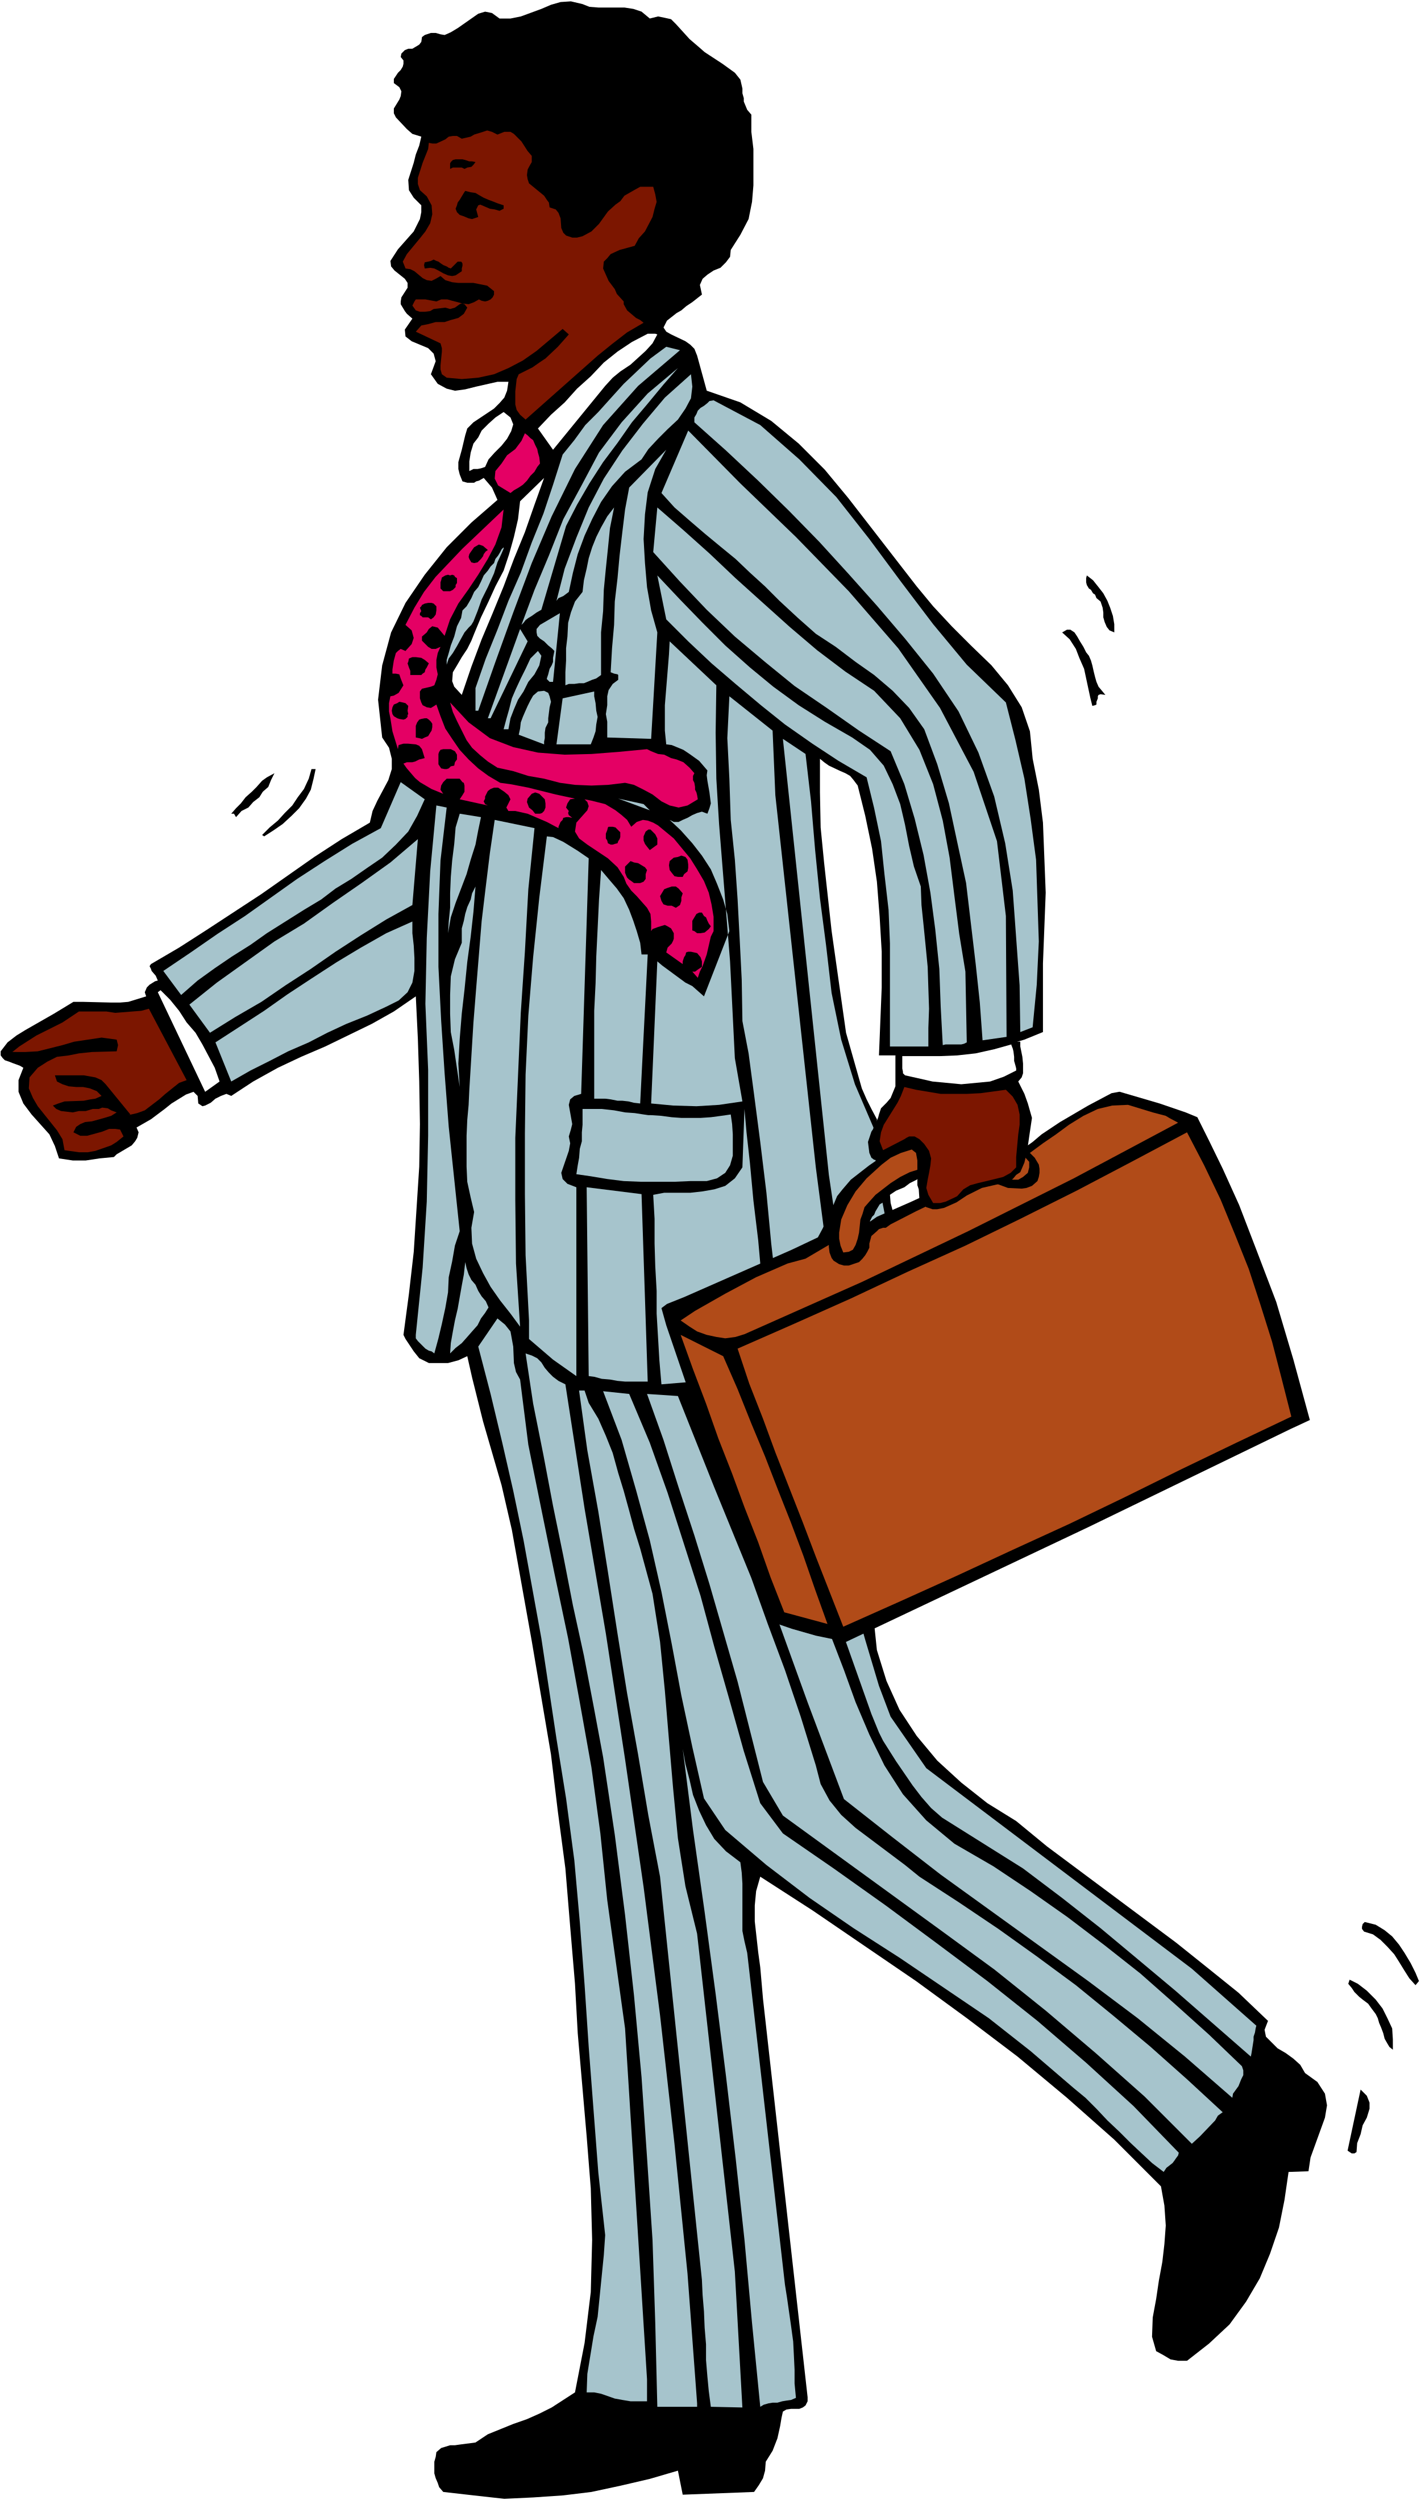 <?xml version="1.0" encoding="UTF-8" standalone="no"?>
<svg
   version="1.0"
   width="88.522mm"
   height="155.668mm"
   id="svg88"
   sodipodi:docname="Businessman Walking 3.wmf"
   xmlns:inkscape="http://www.inkscape.org/namespaces/inkscape"
   xmlns:sodipodi="http://sodipodi.sourceforge.net/DTD/sodipodi-0.dtd"
   xmlns="http://www.w3.org/2000/svg"
   xmlns:svg="http://www.w3.org/2000/svg">
  <rect width="100%" height="100%" fill="#333333" stroke="none"/>
  <sodipodi:namedview
     id="namedview88"
     pagecolor="#ffffff"
     bordercolor="#000000"
     borderopacity="0.25"
     inkscape:showpageshadow="2"
     inkscape:pageopacity="0.0"
     inkscape:pagecheckerboard="0"
     inkscape:deskcolor="#d1d1d1"
     inkscape:document-units="mm" />
  <defs
     id="defs1">
    <pattern
       id="WMFhbasepattern"
       patternUnits="userSpaceOnUse"
       width="6"
       height="6"
       x="0"
       y="0" />
  </defs>
  <path
     style="fill:#ffffff;fill-opacity:1;fill-rule:evenodd;stroke:none"
     d="M 0,588.353 H 334.571 V 0 H 0 Z"
     id="path1" />
  <path
     style="fill:#000000;fill-opacity:1;fill-rule:evenodd;stroke:none"
     d="m 214.701,301.691 0.485,2.262 0.646,2.909 v 2.747 l -0.485,1.454 -0.646,0.808 -1.292,0.646 -2.1,1.454 -5.654,2.909 -7.27,3.232 -3.716,1.454 -3.716,1.131 1.939,7.272 6.785,26.824 5.977,23.754 0.808,7.756 2.262,7.272 3.069,6.787 4.039,6.14 4.847,5.817 5.654,5.171 6.139,4.848 6.785,4.201 7.27,5.979 30.372,22.623 7.27,5.817 7.431,5.979 6.947,6.625 -0.808,2.101 0.323,1.616 1.292,1.293 1.454,1.454 1.939,1.131 1.777,1.293 1.615,1.454 1.131,1.939 2.908,2.101 1.777,2.747 0.485,2.747 -0.485,2.909 -3.393,9.372 -0.485,3.232 -4.685,0.162 -0.969,6.625 -1.292,6.464 -2.1,6.14 -2.423,5.817 -3.231,5.494 -3.877,5.332 -4.847,4.525 -5.17,4.04 h -1.131 -0.969 l -1.777,-0.323 -1.615,-0.97 -1.777,-0.97 -0.969,-3.393 0.162,-4.525 0.808,-4.363 0.646,-4.363 0.808,-4.363 0.485,-4.201 0.323,-4.363 -0.323,-4.686 -0.808,-4.525 -10.985,-10.988 -11.147,-9.857 -11.632,-9.695 -11.955,-9.049 -11.955,-8.726 -24.394,-16.644 -12.278,-7.918 -0.969,3.393 -0.323,3.393 v 3.717 l 0.808,7.272 0.485,3.555 0.646,7.433 10.501,93.723 v 0.97 l -0.485,0.97 -0.646,0.485 -0.808,0.323 h -1.939 l -1.131,0.162 -0.808,0.485 -0.323,1.454 -0.323,1.939 -0.646,2.909 -1.131,2.909 -1.615,2.585 -0.162,2.101 -0.485,1.778 -0.969,1.616 -1.131,1.616 -16.801,0.646 -1.131,-5.656 -6.624,1.939 -6.947,1.616 -6.785,1.454 -6.624,0.808 -7.108,0.485 -6.785,0.323 -7.27,-0.808 -7.108,-0.808 -0.969,-1.131 -0.323,-0.97 -0.485,-1.131 -0.323,-1.131 v -1.454 -1.293 l 0.323,-1.131 0.162,-1.131 1.131,-0.97 2.1,-0.646 h 1.131 l 1.131,-0.162 3.716,-0.485 2.908,-1.939 5.977,-2.424 3.231,-1.131 2.908,-1.293 2.908,-1.454 2.746,-1.778 2.746,-1.778 2.262,-11.635 1.454,-11.958 0.323,-12.281 -0.323,-12.119 -0.969,-12.281 -2.1,-24.239 -0.646,-11.635 -1.131,-13.412 -1.131,-13.735 -1.777,-13.412 -1.615,-13.412 -4.523,-26.663 -4.685,-26.178 -2.423,-10.503 -4.362,-15.028 -2.585,-10.342 -1.131,-5.009 -2.1,0.97 -2.423,0.646 h -1.131 -1.292 -1.292 -0.808 l -2.262,-1.131 -1.292,-1.616 -1.939,-2.909 -0.485,-0.97 1.292,-9.695 1.131,-9.857 1.292,-20.037 0.162,-10.019 -0.162,-10.019 -0.323,-10.019 -0.485,-10.019 -5.17,3.555 -5.17,2.909 -10.985,5.332 -5.654,2.424 -5.493,2.585 -5.816,3.232 -5.17,3.393 -1.131,-0.485 -1.292,0.485 -1.292,0.646 -1.131,0.97 -1.292,0.646 -0.646,0.162 -0.969,-0.646 -0.162,-1.778 -0.969,-0.97 -1.777,0.646 -3.393,2.101 -1.616,1.293 -3.231,2.424 -3.393,1.939 0.485,1.131 -0.323,1.293 -0.485,0.808 -0.808,0.97 -3.554,2.101 -0.646,0.646 -3.393,0.323 -3.231,0.485 h -1.616 -1.454 l -3.231,-0.485 -0.969,-2.909 -1.292,-2.747 -4.2,-4.686 -1.939,-2.585 -1.131,-2.747 v -2.747 L 5.493,251.274 4.685,250.789 2.908,250.143 2.1,249.82 1.131,249.497 0.646,249.012 0.162,248.366 V 247.396 l 1.616,-2.101 2.1,-1.616 2.1,-1.293 6.785,-3.878 4.523,-2.747 h 2.262 l 6.624,0.162 h 2.1 l 1.939,-0.162 4.2,-1.293 -0.323,-0.97 0.485,-1.131 0.646,-0.646 1.292,-0.808 0.646,-0.162 -0.485,-1.131 -0.969,-1.131 -0.162,-0.485 -0.323,-0.646 0.323,-0.485 6.624,-3.878 6.3,-4.04 13.086,-8.564 12.439,-8.726 6.462,-4.201 6.624,-3.878 0.646,-2.747 1.131,-2.424 2.585,-4.848 0.808,-2.585 v -2.424 l -0.646,-2.585 -1.616,-2.424 -0.969,-8.888 0.969,-8.08 2.1,-7.756 3.393,-6.948 4.523,-6.625 5.17,-6.464 5.816,-5.817 6.139,-5.333 -1.292,-2.909 -0.969,-1.131 -0.969,-1.131 -1.131,0.646 -0.646,0.162 -0.485,0.323 h -1.616 l -1.131,-0.323 -0.646,-1.616 -0.323,-1.293 v -1.616 l 0.808,-2.909 0.808,-3.393 0.485,-1.616 1.454,-1.454 4.847,-3.232 1.292,-1.293 1.131,-1.293 0.646,-1.616 0.323,-2.101 h -2.585 l -5.008,1.131 -2.585,0.646 -2.423,0.323 -1.939,-0.485 -2.1,-1.131 -1.615,-2.262 1.131,-3.07 -0.485,-1.778 -1.292,-1.293 -3.877,-1.616 -1.454,-1.131 -0.162,-1.616 1.777,-2.585 -1.292,-1.131 -0.485,-0.646 -0.969,-1.616 v -0.646 l 0.162,-0.97 1.454,-2.262 V 66.576 L 95.315,65.606 92.892,63.667 92.084,62.697 91.922,61.405 93.699,58.658 l 3.716,-4.201 1.454,-2.909 0.323,-1.616 v -1.616 l -1.777,-1.778 -1.131,-1.778 -0.162,-2.424 1.292,-4.04 0.485,-1.939 0.808,-2.101 0.485,-2.101 -2.1,-0.646 -1.292,-1.131 -2.585,-2.747 -0.485,-0.97 v -1.131 l 1.292,-2.101 0.323,-0.808 0.162,-1.131 -0.485,-0.97 -1.292,-0.97 v -0.97 l 0.969,-1.454 0.646,-0.646 0.485,-0.808 0.162,-0.646 v -0.808 l -0.646,-0.808 0.162,-0.808 0.808,-0.808 0.808,-0.323 h 0.969 l 0.808,-0.485 0.808,-0.485 0.485,-0.646 0.162,-1.131 0.646,-0.485 1.454,-0.485 h 0.323 0.808 l 1.131,0.323 0.969,0.162 1.454,-0.646 1.616,-0.97 1.615,-1.131 3.231,-2.262 1.616,-0.485 1.615,0.323 1.777,1.293 h 2.585 l 2.423,-0.485 4.847,-1.778 2.262,-0.97 2.262,-0.646 2.423,-0.162 2.746,0.646 1.616,0.646 2.1,0.162 h 4.039 2.1 l 2.1,0.323 1.939,0.646 1.939,1.616 1.939,-0.485 1.615,0.323 1.454,0.323 1.131,1.131 3.231,3.555 2.262,1.939 1.292,1.131 4.2,2.747 2.908,2.101 1.292,1.616 0.485,2.101 v 1.131 l 0.323,1.131 v 0.808 l 0.808,1.939 0.969,1.131 v 4.04 l 0.485,4.04 v 8.564 l -0.323,3.878 -0.808,4.04 -1.939,3.717 -2.262,3.555 -0.162,1.616 -0.969,1.293 -1.292,1.293 -1.615,0.646 -1.454,0.97 -1.131,0.97 -0.646,1.454 0.485,2.262 -2.262,1.778 -1.454,0.97 -1.131,0.97 -1.131,0.646 -2.262,1.778 -0.808,1.616 0.646,0.97 1.131,0.646 3.393,1.616 1.131,0.808 0.969,0.97 0.646,1.616 2.262,8.241 7.916,2.747 7.27,4.363 6.462,5.333 6.139,6.14 5.493,6.625 16.155,20.845 3.877,4.686 4.362,4.686 4.523,4.525 4.847,4.686 3.877,4.686 3.231,5.171 1.939,5.656 0.646,6.464 1.454,7.272 0.969,7.756 0.323,8.241 0.323,8.241 -0.646,16.644 v 8.08 8.08 l -4.362,1.778 -5.493,1.616 -6.462,1.131 -6.139,0.485 -5.816,0.485 h -5.17 -5.17 l 0.646,-15.998 v -8.403 l -0.485,-8.241 -0.646,-8.241 -1.131,-7.756 -1.616,-7.756 -1.777,-7.11 -0.969,-1.293 -0.808,-0.97 -1.131,-0.646 -1.131,-0.485 -2.746,-1.293 -1.131,-0.808 -0.969,-0.808 v 7.918 l 0.162,8.241 0.808,8.241 1.777,16.159 3.393,23.915 3.716,13.089 1.131,2.585 1.131,2.262 1.292,2.424 v 0.485 l 0.646,3.878 0.485,2.585 0.485,3.07 0.969,5.494 0.485,2.262 0.162,1.939 1.616,5.979 0.808,3.232 1.616,5.979 0.808,1.939 z"
     id="path2" />
  <path
     style="fill:#000000;fill-opacity:1;fill-rule:evenodd;stroke:none"
     d="m 162.681,11.796 -1.292,0.323 h -0.969 l -0.808,-0.646 -1.131,-1.616 -0.485,-0.97 -1.131,-1.778 -1.131,-0.646 -0.969,-0.485 -3.877,-0.97 -2.423,-1.131 -0.969,-0.646 -2.1,0.646 h -1.616 l -3.069,-0.808 -1.615,-0.485 -1.616,-0.485 -1.777,0.162 -1.777,0.97 -0.808,-0.646 -2.1,-0.323 -1.777,0.485 -0.969,0.485 -0.808,0.162 -0.808,0.485 -1.131,1.131 -1.131,0.646 h -1.131 -1.292 l -1.454,-0.323 h -1.131 l -1.292,0.162 -0.969,0.646 -2.1,-0.646 h -1.777 l -1.777,0.646 -1.616,1.131 -3.716,2.101 -1.454,0.485 h -1.939 l -6.624,3.878 0.162,1.131 v 1.131 l -1.292,3.232 v 0.808 l 0.323,1.131 1.292,1.454 -1.292,2.262 -0.808,1.616 0.323,0.646 0.162,0.97 1.131,0.646 0.808,0.646 0.808,0.485 1.777,0.646 3.069,0.162 1.131,0.323 0.969,-1.778 0.969,-0.485 h 1.292 l 0.969,0.646 1.292,0.485 1.131,0.485 1.292,-0.323 1.131,-1.293 1.616,0.485 h 2.1 1.777 1.939 l 1.454,0.162 1.616,0.646 1.292,1.131 1.454,2.424 1.131,0.97 0.485,1.454 -0.646,2.909 -0.323,1.616 v 1.454 l 0.485,1.131 1.939,1.293 0.162,-0.485 h 1.777 l 0.485,0.808 0.323,0.97 0.646,2.909 0.162,0.97 1.292,0.97 v 0.97 l 0.323,0.646 0.162,0.808 0.969,0.485 1.131,-0.323 0.969,-0.162 1.616,-1.454 1.777,-2.909 0.646,-0.97 3.231,-1.939 3.231,-2.424 1.454,-1.131 1.939,-0.646 h 1.777 l 2.262,0.646 0.969,2.101 0.485,2.262 -0.323,2.262 -0.323,2.101 -2.1,4.04 -2.585,3.878 -0.808,0.646 -1.292,0.323 -3.393,1.131 -0.646,0.646 -0.646,0.97 v 1.293 l 0.485,0.485 1.777,0.97 0.485,0.162 0.162,0.485 v 0.646 l -0.485,0.646 1.939,2.262 3.393,4.686 0.808,0.808 1.454,0.97 0.969,-2.101 1.454,-1.293 1.939,-1.131 1.777,-0.97 1.777,-1.131 1.454,-1.293 0.646,-1.939 0.162,-2.424 0.485,-0.485 1.616,-0.646 1.131,-0.162 1.454,-0.97 1.131,-1.454 0.162,-1.616 1.454,-3.07 0.646,-1.454 1.292,-3.232 0.485,-1.454 0.485,-1.454 -0.162,-1.454 v -2.424 l 0.162,-1.454 v -1.293 l 0.323,-1.293 v -1.454 l 0.323,-1.616 -0.808,-1.616 -0.323,-1.778 v -1.778 -1.778 -1.939 l -0.162,-1.616 -0.969,-1.454 -1.131,-1.293 0.485,-0.808 0.485,-1.131 v -1.131 l -0.485,-0.808 -2.262,-1.778 -3.231,-2.747 -0.969,-0.646 -1.292,-0.485 -1.131,-0.162 -0.969,-0.323 -0.485,-1.131 z"
     id="path3" />
  <path
     style="fill:#7c1600;fill-opacity:1;fill-rule:evenodd;stroke:none"
     d="m 125.202,36.681 v 0.808 0.646 l -0.646,1.131 -0.323,0.646 -0.162,1.293 0.162,0.97 0.323,0.97 3.554,2.909 0.646,0.97 0.485,0.646 0.162,1.131 1.454,0.485 0.646,0.808 0.485,1.293 0.162,2.262 0.485,1.131 0.646,0.646 1.454,0.485 h 1.131 l 1.292,-0.323 2.1,-1.131 1.777,-1.778 2.1,-2.909 1.777,-1.616 1.131,-0.808 0.969,-1.293 2.262,-1.293 1.454,-0.808 h 3.069 l 0.485,1.778 0.323,1.778 -0.485,1.616 -0.485,1.939 -1.777,3.393 -1.454,1.616 -0.969,1.778 -3.554,0.97 -2.1,0.97 -0.808,0.97 -0.808,0.808 -0.162,1.616 1.292,2.909 1.454,1.939 0.485,1.131 1.615,1.778 v 0.646 l 0.808,1.454 2.1,1.778 0.969,0.485 0.808,0.646 -3.877,2.262 -3.554,2.747 -3.393,2.747 -16.963,15.028 -1.292,-1.131 -0.808,-1.131 -0.323,-1.293 v -1.454 -1.616 l 0.323,-2.909 0.485,-1.131 3.231,-1.616 1.616,-1.131 1.454,-0.97 2.908,-2.747 2.585,-2.909 -1.454,-1.293 -6.139,5.171 -3.231,2.262 -3.393,1.778 -3.393,1.454 -3.716,0.808 -3.877,0.323 -3.554,-0.323 -1.131,-0.808 -0.323,-1.131 v -0.97 l 0.323,-3.232 v -0.808 l -0.323,-1.131 -5.816,-2.747 1.292,-1.454 1.616,-0.323 1.777,-0.485 h 2.1 l 1.454,-0.485 1.777,-0.485 1.292,-0.97 0.808,-1.454 -0.646,-0.808 -0.485,-0.162 h -0.323 l -0.323,0.162 -1.131,0.808 -1.131,0.323 -1.131,-0.323 -2.746,0.323 -0.808,0.485 -1.292,0.162 h -1.131 l -0.969,-0.323 -0.808,-1.131 0.485,-0.97 0.323,-0.485 h 0.808 0.808 0.646 l 2.585,0.485 1.131,-0.485 h 1.454 l 1.131,0.323 1.292,0.323 1.131,0.323 1.454,0.162 1.292,-0.485 1.131,-0.646 0.646,0.323 0.808,0.162 0.646,-0.162 0.646,-0.323 0.485,-0.485 0.323,-0.646 v -0.808 l -1.615,-1.293 -1.616,-0.323 -1.615,-0.323 h -3.554 l -1.454,-0.162 -1.615,-0.485 -1.131,-0.97 -1.131,0.646 -0.969,0.485 -1.131,-0.162 -0.969,-0.485 -1.939,-1.616 -0.969,-0.485 -1.131,-0.162 -0.646,-1.616 0.969,-1.778 3.069,-3.717 1.292,-1.616 1.131,-1.939 0.485,-2.101 -0.162,-2.101 -1.131,-2.101 -1.616,-1.454 -0.485,-1.454 V 41.852 l 1.131,-3.555 0.646,-1.616 0.646,-1.616 0.162,-1.454 0.808,0.162 h 0.969 l 2.1,-0.97 0.808,-0.646 0.969,-0.162 h 0.969 l 1.131,0.646 2.1,-0.485 0.808,-0.485 2.1,-0.646 0.969,-0.323 1.131,0.323 1.292,0.646 1.615,-0.646 h 1.454 l 0.808,0.485 0.969,0.97 0.808,0.808 1.454,2.262 z"
     id="path4" />
  <path
     style="fill:#000000;fill-opacity:1;fill-rule:evenodd;stroke:none"
     d="m 111.955,38.136 -0.485,0.646 -0.485,0.485 -0.969,0.162 -0.646,0.323 -0.646,-0.323 h -0.969 -1.131 l -0.646,0.323 v -1.293 l 0.162,-0.323 0.485,-0.485 0.646,-0.162 h 0.646 0.969 l 0.646,0.162 0.969,0.323 h 0.646 z"
     id="path5" />
  <path
     style="fill:#000000;fill-opacity:1;fill-rule:evenodd;stroke:none"
     d="M 118.578,48.316 V 49.124 l -0.969,0.485 -1.131,-0.323 -1.131,-0.162 -1.131,-0.485 -1.131,-0.485 -0.485,0.162 -0.485,0.97 0.485,1.778 -1.454,0.485 -0.808,-0.162 -1.131,-0.485 -0.969,-0.323 -0.646,-0.646 -0.323,-0.808 0.323,-0.808 0.162,-0.646 0.485,-0.646 0.485,-0.808 0.485,-0.808 0.323,-0.485 1.292,0.323 1.131,0.162 0.808,0.485 1.131,0.646 1.131,0.485 1.292,0.485 0.808,0.323 z"
     id="path6" />
  <path
     style="fill:#000000;fill-opacity:1;fill-rule:evenodd;stroke:none"
     d="m 108.724,63.828 -1.454,0.97 -0.808,0.162 -0.969,-0.162 -1.131,-0.485 -1.131,-0.646 -0.969,-0.485 -0.969,-0.162 -1.292,0.162 -0.162,-0.808 0.162,-0.646 0.808,-0.162 0.646,-0.162 0.646,-0.323 0.646,0.323 0.485,0.162 0.646,0.485 0.485,0.323 0.808,0.323 0.485,0.323 0.485,0.162 1.616,-1.616 h 0.808 l 0.162,0.162 0.162,0.323 v 0.485 l -0.162,0.646 z"
     id="path7" />
  <path
     style="fill:#ffffff;fill-opacity:1;fill-rule:evenodd;stroke:none"
     d="m 154.765,78.695 -1.131,2.101 -1.615,1.778 -1.777,1.616 -1.777,1.616 -2.423,1.616 -1.777,1.454 -1.777,1.939 -1.454,1.778 -10.824,13.25 -3.554,-5.009 3.069,-3.232 3.231,-2.909 2.908,-3.232 3.231,-2.909 3.069,-3.232 3.231,-2.585 3.393,-2.262 3.716,-1.939 h 0.646 0.646 0.485 z"
     id="path8" />
  <path
     style="fill:#a6c4cc;fill-opacity:1;fill-rule:evenodd;stroke:none"
     d="m 160.097,82.411 -9.855,8.403 -8.239,9.211 -6.624,10.342 -5.493,11.15 -4.685,10.988 -4.362,11.635 -4.2,11.635 -4.039,11.473 h -0.646 v -5.333 l 2.423,-6.948 2.746,-6.787 2.585,-6.787 2.908,-6.625 2.585,-7.11 2.746,-6.787 2.262,-6.787 2.262,-7.11 2.746,-3.393 2.585,-3.555 3.069,-3.07 2.908,-3.232 3.069,-3.393 3.069,-2.909 3.231,-3.07 3.716,-2.747 z"
     id="path9" />
  <path
     style="fill:#a6c4cc;fill-opacity:1;fill-rule:evenodd;stroke:none"
     d="m 133.279,123.779 -5.816,19.714 -1.131,0.646 -1.131,0.808 -0.808,0.485 -0.646,0.485 -0.485,0.646 -0.485,0.485 3.069,-8.241 3.393,-8.08 3.393,-8.564 4.2,-7.756 4.2,-7.918 5.331,-7.11 6.139,-6.787 7.108,-5.979 -3.393,3.878 -3.877,4.686 -3.554,4.201 -3.393,4.848 -3.393,4.525 -3.231,5.009 -2.908,5.009 z"
     id="path10" />
  <path
     style="fill:#a6c4cc;fill-opacity:1;fill-rule:evenodd;stroke:none"
     d="m 151.05,108.104 -3.877,2.909 -3.069,3.393 -2.585,3.717 -2.1,4.04 -1.777,3.878 -1.615,4.363 -1.131,4.363 -0.969,4.525 -0.646,0.485 -0.646,0.485 -1.131,0.485 -0.485,0.646 1.939,-7.595 2.746,-7.272 2.908,-7.11 3.554,-6.787 4.362,-6.625 4.847,-6.302 5.17,-6.14 6.139,-5.494 0.323,2.909 -0.323,2.747 -1.292,2.424 -1.777,2.585 -2.423,2.262 -2.262,2.262 -2.262,2.424 z"
     id="path11" />
  <path
     style="fill:#a6c4cc;fill-opacity:1;fill-rule:evenodd;stroke:none"
     d="m 236.833,165.308 2.262,8.888 2.1,9.049 1.454,9.372 1.292,9.695 0.323,9.534 0.323,9.695 -0.485,10.18 -0.969,10.019 -2.908,1.131 -0.162,-10.988 -0.808,-11.15 -0.808,-11.15 -1.777,-11.15 -2.585,-10.988 -3.716,-10.342 -4.685,-9.695 -5.977,-8.888 -6.624,-8.241 -6.624,-7.756 -6.785,-7.595 -6.785,-7.433 -7.108,-7.272 -7.27,-7.11 -7.593,-7.11 -7.431,-6.625 V 98.247 l 0.485,-0.808 0.323,-0.808 0.646,-0.646 0.808,-0.485 0.808,-0.646 0.485,-0.485 0.969,-0.162 10.985,5.817 9.208,8.08 8.724,8.888 7.754,9.857 7.431,10.019 7.593,10.019 7.916,9.534 z"
     id="path12" />
  <path
     style="fill:#ffffff;fill-opacity:1;fill-rule:evenodd;stroke:none"
     d="m 114.216,109.882 -0.969,0.323 -0.808,0.162 h -0.969 l -0.969,0.485 v -2.262 l 0.323,-2.101 0.646,-2.101 1.131,-1.454 0.808,-1.616 1.616,-1.616 1.615,-1.454 1.939,-1.293 1.616,1.293 0.646,1.616 -0.485,1.616 -0.969,1.778 -1.292,1.616 -1.616,1.616 -1.454,1.616 z"
     id="path13" />
  <path
     style="fill:#a6c4cc;fill-opacity:1;fill-rule:evenodd;stroke:none"
     d="m 236.833,215.563 0.162,28.44 -5.654,0.808 -0.646,-8.888 -0.969,-9.049 -1.131,-9.534 -1.131,-9.534 -2.1,-9.695 -1.939,-9.049 -2.746,-9.211 -3.069,-8.241 -3.554,-5.009 -3.877,-4.04 -4.362,-3.717 -4.362,-3.07 -4.685,-3.555 -4.685,-3.07 -4.2,-3.717 -4.362,-4.04 -3.393,-3.393 -3.554,-3.232 -3.393,-3.232 -3.554,-2.909 -3.716,-3.07 -3.393,-2.909 -3.716,-3.232 -3.069,-3.393 6.3,-14.705 12.278,12.443 13.086,12.604 12.439,12.766 11.632,13.412 9.855,14.058 7.916,15.028 5.493,16.321 z"
     id="path14" />
  <path
     style="fill:#e40064;fill-opacity:1;fill-rule:evenodd;stroke:none"
     d="m 127.14,109.074 -0.646,0.808 -0.646,1.131 -0.969,0.97 -0.808,1.131 -0.969,0.97 -0.969,0.646 -1.131,0.646 -0.808,0.646 -2.908,-1.778 -0.808,-1.616 0.162,-1.778 1.454,-1.778 1.292,-1.939 1.939,-1.454 1.454,-1.939 0.808,-1.778 0.646,0.485 0.646,0.646 0.646,0.485 0.485,1.131 0.485,0.97 0.162,0.808 0.323,1.131 z"
     id="path15" />
  <path
     style="fill:#a6c4cc;fill-opacity:1;fill-rule:evenodd;stroke:none"
     d="m 154.765,148.825 -1.454,25.047 -10.339,-0.323 v -1.939 -1.778 l -0.323,-1.778 0.323,-2.101 v -2.101 l 0.323,-1.454 0.969,-1.454 1.292,-0.97 v -0.646 -0.485 l -0.162,-0.162 -0.808,-0.162 -0.808,-0.323 0.323,-5.656 0.485,-5.494 0.162,-5.494 0.646,-5.494 0.485,-5.333 0.646,-5.494 0.646,-5.333 0.969,-5.171 8.724,-8.888 -2.585,4.525 -1.777,5.494 -0.646,5.171 -0.323,5.817 0.323,5.656 0.485,5.656 0.969,5.494 z"
     id="path16" />
  <path
     style="fill:#ffffff;fill-opacity:1;fill-rule:evenodd;stroke:none"
     d="m 108.724,163.53 -1.777,-1.939 -0.485,-1.293 0.162,-2.101 0.969,-1.616 1.131,-1.939 1.292,-1.939 0.969,-1.939 0.646,-1.616 1.615,-3.878 1.777,-3.717 1.615,-3.555 1.939,-3.717 1.292,-3.878 1.131,-4.04 0.969,-4.201 0.485,-4.201 5.654,-5.494 -2.262,6.302 -2.262,6.464 -2.585,6.302 -2.423,6.464 -2.585,6.302 -2.585,6.14 -2.423,6.464 z"
     id="path17" />
  <path
     style="fill:#a6c4cc;fill-opacity:1;fill-rule:evenodd;stroke:none"
     d="m 141.518,158.844 -1.131,0.808 -0.969,0.323 -1.131,0.485 -0.808,0.323 h -1.131 l -1.131,0.162 h -1.292 l -0.808,0.323 v -3.07 l 0.162,-2.747 v -2.909 l 0.323,-2.747 0.162,-3.232 0.646,-2.424 0.969,-2.585 1.777,-2.262 0.323,-2.747 0.646,-2.747 0.485,-2.424 0.808,-2.585 0.969,-2.424 1.131,-2.262 1.454,-2.585 1.615,-2.101 -0.969,4.848 -0.485,4.848 -0.485,4.686 -0.485,5.009 -0.162,5.009 -0.485,5.009 v 4.848 z"
     id="path18" />
  <path
     style="fill:#a6c4cc;fill-opacity:1;fill-rule:evenodd;stroke:none"
     d="m 205.815,162.561 6.139,6.464 4.523,7.433 3.231,8.08 2.262,8.564 1.616,8.726 1.131,9.049 1.131,8.888 1.454,8.888 0.323,16.644 -0.646,0.323 -0.646,0.162 h -0.646 -0.646 -0.969 -0.485 -0.969 l -0.646,0.162 -0.485,-9.049 -0.323,-8.888 -0.969,-9.372 -1.131,-8.564 -1.615,-8.888 -2.1,-8.564 -2.423,-8.08 -3.231,-7.756 -7.431,-4.848 -7.593,-5.333 -7.593,-5.171 -6.947,-5.656 -7.108,-5.979 -6.624,-6.302 -6.3,-6.625 -6.3,-6.948 0.969,-10.503 6.139,5.332 6.139,5.494 6.139,5.817 6.462,5.817 6.3,5.656 6.462,5.494 6.624,5.009 z"
     id="path19" />
  <path
     style="fill:#e40064;fill-opacity:1;fill-rule:evenodd;stroke:none"
     d="m 104.685,149.633 -0.808,-0.97 -0.808,-0.97 -1.292,-0.323 -0.808,0.646 -0.485,0.808 -1.131,0.97 v 0.485 0.485 l 1.454,1.454 0.808,0.485 h 0.969 l 1.131,-0.485 -0.646,1.454 -0.323,1.616 v 1.778 l 0.323,1.616 -0.323,1.293 -0.485,1.293 -0.808,0.323 -2.1,0.485 -0.485,0.646 v 1.616 l 0.323,0.97 0.323,0.646 0.969,0.485 0.969,0.162 0.808,-0.485 0.485,-0.323 0.969,2.747 1.131,2.909 1.615,2.424 1.777,2.585 2.1,2.262 2.262,2.101 2.423,1.778 2.746,1.616 2.423,0.323 4.2,0.808 6.462,1.616 4.523,0.97 -1.131,0.162 -0.646,0.97 -0.323,0.97 0.646,0.808 -0.162,0.485 0.162,0.485 0.808,0.646 -0.808,-0.162 h -0.646 l -0.646,0.162 -0.162,0.485 -0.485,0.485 -0.485,1.131 v 0.323 l -2.746,-1.454 -4.523,-1.939 -2.908,-0.646 h -1.616 l -0.485,-0.808 0.969,-1.939 -0.485,-0.97 -0.969,-0.808 -1.454,-0.97 h -0.969 l -0.808,0.323 -0.646,0.485 -0.646,1.293 v 0.485 l -0.323,0.646 0.323,0.646 0.646,0.323 -6.624,-1.454 0.646,-0.97 0.485,-0.808 v -1.454 l -0.162,-0.646 -0.323,-0.162 -0.646,-0.808 h -0.969 -1.131 -0.969 l -0.808,0.808 -0.485,0.808 -0.162,0.97 0.646,0.97 -2.746,-1.131 -2.746,-1.616 -1.131,-0.97 -1.939,-2.262 -0.808,-1.131 0.808,-0.323 h 1.292 l 0.646,-0.162 0.969,-0.485 1.292,-0.323 -0.646,-2.101 -0.646,-0.808 -0.808,-0.323 -1.777,-0.162 h -0.646 -0.485 l -1.131,0.323 -0.162,0.97 -1.292,-4.201 -0.485,-3.07 -0.323,-1.616 v -1.939 l 0.323,-1.616 0.808,-0.162 1.131,-0.646 1.131,-1.778 -0.646,-1.616 -0.323,-0.97 -0.808,-0.162 h -0.808 v -0.97 l 0.323,-2.101 0.485,-1.778 0.485,-0.485 0.646,-0.485 1.131,0.485 1.454,-1.616 0.485,-1.454 -0.485,-1.778 -1.454,-1.293 2.1,-4.04 2.262,-3.717 2.746,-3.555 6.3,-6.625 9.693,-9.211 -0.485,4.201 -1.454,4.04 -1.777,3.393 -2.262,3.717 -2.262,3.393 -2.423,3.393 -1.939,3.717 z"
     id="path20" />
  <path
     style="fill:#000000;fill-opacity:1;fill-rule:evenodd;stroke:none"
     d="m 114.862,129.434 -0.485,0.323 -0.485,0.646 -0.162,0.485 -0.485,0.646 -0.485,0.485 -0.323,0.323 -0.808,0.162 -0.646,-0.162 -0.485,-0.808 -0.162,-0.485 0.162,-0.646 0.323,-0.485 0.808,-1.131 1.131,-0.646 0.969,0.323 z"
     id="path21" />
  <path
     style="fill:#000000;fill-opacity:1;fill-rule:evenodd;stroke:none"
     d="m 107.593,136.06 v 0.485 0.646 l -0.323,0.485 v 0.485 l -0.323,0.323 -0.323,0.323 -0.646,0.323 h -0.485 -1.131 l -0.646,-0.646 v -0.808 -0.646 l 0.162,-0.485 0.162,-0.646 0.808,-0.485 0.646,-0.162 0.485,0.162 0.485,-0.162 0.485,0.162 0.162,0.323 z"
     id="path22" />
  <path
     style="fill:#a6c4cc;fill-opacity:1;fill-rule:evenodd;stroke:none"
     d="m 200.646,173.549 4.2,2.909 3.231,3.717 2.1,4.363 1.777,4.686 1.131,4.848 0.969,5.009 1.131,4.848 1.616,4.686 0.162,4.363 0.485,4.686 0.485,4.848 0.485,5.009 0.162,5.009 0.162,4.848 -0.162,4.525 v 4.363 h -9.047 v -7.918 -8.08 -8.241 l -0.323,-7.918 -0.969,-8.403 -0.808,-7.756 -1.616,-7.756 -1.777,-7.272 -6.624,-3.878 -6.139,-4.04 -6.462,-4.525 -5.654,-4.525 -5.977,-5.009 -5.654,-4.848 -5.493,-5.171 -5.17,-5.171 -2.1,-10.342 5.331,5.656 5.331,5.494 5.331,5.333 5.816,5.171 5.493,4.525 5.977,4.363 6.139,3.878 z"
     id="path23" />
  <path
     style="fill:#000000;fill-opacity:1;fill-rule:evenodd;stroke:none"
     d="m 262.358,148.825 -1.131,-0.485 -0.646,-0.808 -0.485,-1.131 -0.323,-1.131 v -1.131 l -0.162,-1.131 -0.485,-1.454 -0.969,-0.808 -0.323,-0.808 -0.485,-0.323 -0.485,-0.808 -0.485,-0.323 -0.485,-0.808 -0.162,-0.646 v -0.97 l 0.162,-0.646 1.454,1.131 1.292,1.616 1.131,1.454 0.969,1.778 0.646,1.616 0.646,1.939 0.323,1.939 z"
     id="path24" />
  <path
     style="fill:#000000;fill-opacity:1;fill-rule:evenodd;stroke:none"
     d="m 102.746,142.685 v 0.97 l -0.162,0.97 -0.485,0.646 -0.646,0.485 -0.646,-0.485 h -1.292 l -0.323,-0.323 -0.323,-0.162 v -0.485 l 0.323,-0.485 -0.323,-0.808 0.323,-0.323 0.162,-0.323 0.646,-0.323 0.808,-0.162 h 0.808 l 0.485,0.162 z"
     id="path25" />
  <path
     style="fill:#a6c4cc;fill-opacity:1;fill-rule:evenodd;stroke:none"
     d="m 130.21,160.46 h -0.808 l -0.162,-0.162 -0.485,-0.485 v -0.162 l 0.323,-0.97 0.162,-0.646 0.162,-0.646 0.485,-0.808 0.323,-0.808 v -0.97 l 0.162,-0.808 0.162,-0.808 -0.646,-0.646 -0.808,-0.646 -0.969,-0.97 -0.969,-0.646 -0.646,-0.646 -0.162,-0.808 v -0.808 l 0.808,-0.97 4.685,-2.747 z"
     id="path26" />
  <path
     style="fill:#a6c4cc;fill-opacity:1;fill-rule:evenodd;stroke:none"
     d="m 115.509,169.024 h -0.646 l 7.593,-21.007 1.777,2.909 z"
     id="path27" />
  <path
     style="fill:#000000;fill-opacity:1;fill-rule:evenodd;stroke:none"
     d="m 256.381,154.32 0.485,1.131 0.323,1.131 0.323,1.454 0.323,1.293 0.323,1.131 0.485,1.131 0.808,0.97 0.808,0.97 -1.131,-0.162 -0.485,0.162 -0.162,0.323 v 0.485 l -0.323,0.808 v 0.646 l -0.323,0.162 -0.646,0.162 -0.485,-1.939 -0.485,-2.262 -0.485,-2.262 -0.485,-2.262 -1.131,-2.585 -0.808,-2.101 -1.454,-2.262 -1.777,-1.616 1.131,-0.646 h 0.808 l 0.969,0.646 0.646,0.97 0.646,1.131 0.808,1.293 0.646,1.293 z"
     id="path28" />
  <path
     style="fill:#a6c4cc;fill-opacity:1;fill-rule:evenodd;stroke:none"
     d="m 168.659,161.268 -0.162,11.15 0.162,10.827 0.646,10.665 2.585,32.318 1.131,22.784 1.777,10.18 -5.493,0.808 -5.331,0.323 -5.493,-0.162 -5.17,-0.485 1.454,-33.449 1.131,0.97 5.493,4.04 1.615,0.808 2.746,2.424 5.977,-15.351 -0.485,-4.04 -0.969,-3.393 -1.454,-3.717 -1.454,-3.393 -2.1,-3.232 -2.262,-2.909 -2.746,-3.07 -2.585,-2.424 0.969,0.485 h 1.131 l 0.969,-0.485 1.131,-0.485 1.131,-0.646 1.131,-0.485 1.131,-0.323 1.292,0.485 0.485,-1.293 0.323,-1.131 -0.323,-2.585 -0.485,-2.747 -0.162,-1.293 0.162,-1.131 -1.939,-2.262 -2.262,-1.616 -1.454,-0.97 -2.746,-1.131 -1.292,-0.162 -0.323,-3.232 v -5.979 l 0.969,-11.958 0.162,-3.07 z"
     id="path29" />
  <path
     style="fill:#a6c4cc;fill-opacity:1;fill-rule:evenodd;stroke:none"
     d="m 127.463,154.32 -0.485,2.262 -1.131,2.101 -1.454,1.778 -1.131,2.262 -1.292,1.939 -0.969,2.262 -0.808,2.101 -0.485,2.585 h -1.131 l 0.646,-2.424 0.646,-2.262 0.646,-2.585 0.969,-2.262 1.131,-2.424 1.131,-2.262 1.131,-2.424 1.777,-1.778 z"
     id="path30" />
  <path
     style="fill:#000000;fill-opacity:1;fill-rule:evenodd;stroke:none"
     d="m 100.969,156.097 -0.162,0.323 -0.323,0.646 -0.323,0.485 -0.162,0.646 -0.485,0.323 -0.323,0.323 h -0.808 -0.485 -1.292 v -0.646 -0.323 l -0.323,-0.808 -0.162,-0.485 -0.162,-0.485 0.162,-0.323 0.162,-0.808 0.808,-0.323 h 0.808 l 1.292,0.162 0.808,0.485 z"
     id="path31" />
  <path
     style="fill:#a6c4cc;fill-opacity:1;fill-rule:evenodd;stroke:none"
     d="m 129.079,169.994 -0.646,1.293 -0.162,1.131 v 0.646 0.646 l -0.162,0.808 v 0.646 l -5.977,-2.262 0.323,-1.454 0.162,-1.454 0.485,-1.293 0.485,-1.131 0.646,-1.454 0.646,-1.293 0.646,-1.131 1.131,-0.97 1.454,-0.162 0.969,0.485 0.323,0.808 0.323,1.293 -0.323,1.293 -0.162,1.293 -0.162,1.293 z"
     id="path32" />
  <path
     style="fill:#a6c4cc;fill-opacity:1;fill-rule:evenodd;stroke:none"
     d="m 139.095,175.165 h -8.078 l 1.454,-10.827 7.431,-1.616 v 1.131 l 0.323,1.616 0.162,1.778 0.323,1.454 -0.323,1.778 -0.162,1.616 -0.485,1.454 z"
     id="path33" />
  <path
     style="fill:#a6c4cc;fill-opacity:1;fill-rule:evenodd;stroke:none"
     d="m 182.552,187.123 9.531,87.582 5.493,42.175 -12.924,4.686 -0.969,-8.08 -0.808,-9.695 -1.292,-11.15 -1.131,-11.958 -1.454,-11.958 -1.454,-11.15 -1.292,-9.695 -1.454,-7.595 -0.162,-9.695 -0.485,-9.695 -0.485,-9.211 -0.646,-9.372 -0.969,-9.372 -0.323,-9.695 -0.485,-9.534 0.485,-9.857 10.178,8.08 z"
     id="path34" />
  <path
     style="fill:#000000;fill-opacity:1;fill-rule:evenodd;stroke:none"
     d="m 96.123,166.116 -0.162,1.131 0.162,0.808 -0.162,0.162 v 0.485 l -0.485,0.485 -0.485,0.162 -0.969,-0.162 -0.485,-0.162 -0.808,-0.485 -0.323,-0.485 -0.162,-0.808 0.162,-0.808 0.323,-0.646 0.808,-0.323 0.485,-0.323 0.808,0.162 0.646,0.162 z"
     id="path35" />
  <path
     style="fill:#e40064;fill-opacity:1;fill-rule:evenodd;stroke:none"
     d="m 152.342,176.296 0.969,0.485 1.616,0.646 1.454,0.162 1.616,0.808 1.292,0.323 1.616,0.646 1.454,1.293 1.131,1.293 -0.323,0.646 v 0.97 l 0.323,0.646 0.162,0.97 v 0.646 l 0.323,0.646 0.162,0.646 0.162,0.97 -2.423,1.454 -2.1,0.485 -2.1,-0.485 -1.939,-0.97 -2.1,-1.616 -2.1,-1.131 -2.262,-1.131 -2.1,-0.485 -4.039,0.485 -3.877,0.162 -3.877,-0.162 -3.554,-0.485 -3.716,-0.97 -3.716,-0.646 -3.554,-1.131 -3.716,-0.808 -2.262,-1.454 -1.777,-1.454 -1.939,-1.778 -1.292,-1.778 -1.131,-2.262 -1.131,-2.262 -0.969,-2.101 -0.646,-2.262 4.362,4.686 5.008,3.717 5.493,2.101 5.816,1.293 6.3,0.485 6.3,-0.162 6.3,-0.485 z"
     id="path36" />
  <path
     style="fill:#000000;fill-opacity:1;fill-rule:evenodd;stroke:none"
     d="m 101.777,170.317 v 0.808 l -0.162,0.808 -0.323,0.485 -0.485,0.808 -0.808,0.323 -0.646,0.323 -0.646,-0.162 -0.808,-0.162 v -0.97 -0.646 -0.646 -0.485 l 0.323,-0.808 0.485,-0.646 0.485,-0.162 0.808,-0.162 h 0.485 l 0.485,0.323 0.485,0.485 z"
     id="path37" />
  <path
     style="fill:#a6c4cc;fill-opacity:1;fill-rule:evenodd;stroke:none"
     d="m 189.66,177.427 1.292,11.15 0.969,11.473 1.131,11.311 1.454,11.15 1.292,11.15 2.262,10.988 3.231,10.503 4.362,10.18 -0.323,2.585 0.808,5.009 0.969,6.625 1.454,7.433 1.454,7.595 1.292,7.11 1.131,5.171 0.485,3.07 -1.454,0.162 -1.454,0.485 -1.777,0.97 -1.454,0.808 -1.615,0.97 -1.616,0.646 -1.615,0.485 -1.131,0.162 -5.654,-38.136 -10.824,-102.61 z"
     id="path38" />
  <path
     style="fill:#000000;fill-opacity:1;fill-rule:evenodd;stroke:none"
     d="m 107.593,177.589 v 0.808 0.323 l -0.485,0.646 -0.162,0.808 -0.808,0.162 -0.485,0.485 -0.485,0.162 h -0.485 l -0.808,-0.162 -0.646,-0.97 v -1.131 -0.97 -0.323 l 0.162,-0.485 0.323,-0.485 0.646,-0.162 h 0.808 0.969 l 0.969,0.485 z"
     id="path39" />
  <path
     style="fill:#000000;fill-opacity:1;fill-rule:evenodd;stroke:none"
     d="m 74.313,180.982 -0.485,2.262 -0.646,2.585 -1.131,2.101 -1.616,2.262 -1.777,1.778 -2.1,1.939 -2.1,1.454 -2.262,1.454 -0.485,-0.323 1.777,-1.778 1.939,-1.616 1.616,-1.778 1.777,-1.778 1.292,-1.939 1.454,-1.939 1.131,-2.424 0.646,-2.262 z"
     id="path40" />
  <path
     style="fill:#000000;fill-opacity:1;fill-rule:evenodd;stroke:none"
     d="m 64.62,181.952 -0.808,1.616 -0.646,1.616 -1.292,1.131 -0.808,1.293 -1.454,1.131 -1.131,1.293 -1.616,0.808 -1.292,1.454 -0.485,-0.808 h -0.646 l 1.131,-1.293 1.131,-1.131 1.131,-1.454 1.454,-1.293 1.131,-1.131 1.292,-1.454 1.131,-0.808 z"
     id="path41" />
  <path
     style="fill:#a6c4cc;fill-opacity:1;fill-rule:evenodd;stroke:none"
     d="m 100,188.092 -1.777,3.878 -2.1,3.717 -2.908,3.07 -3.231,3.07 -3.554,2.424 -3.716,2.585 -3.716,2.262 -3.393,2.585 -4.039,2.424 -4.362,2.747 -4.362,2.747 -3.877,2.747 -4.362,2.747 -4.039,2.747 -4.039,2.909 -3.877,3.393 -4.2,-5.656 6.462,-4.363 6.3,-4.363 6.462,-4.201 6.139,-4.363 6.139,-4.363 6.462,-4.201 6.462,-4.04 6.785,-3.717 4.685,-10.827 z"
     id="path42" />
  <path
     style="fill:#000000;fill-opacity:1;fill-rule:evenodd;stroke:none"
     d="m 128.11,190.839 -0.485,0.485 -0.485,0.162 h -0.485 -0.646 l -0.646,-0.808 -0.808,-0.646 -0.485,-1.293 0.162,-0.808 0.969,-1.131 0.808,-0.323 0.969,0.323 0.646,0.646 0.646,0.646 0.162,0.97 v 0.97 z"
     id="path43" />
  <path
     style="fill:#a6c4cc;fill-opacity:1;fill-rule:evenodd;stroke:none"
     d="m 152.988,190.678 -7.431,-2.747 5.977,1.293 z"
     id="path44" />
  <path
     style="fill:#e40064;fill-opacity:1;fill-rule:evenodd;stroke:none"
     d="m 148.626,194.556 1.292,-1.131 1.454,-0.485 1.131,0.162 1.292,0.485 1.131,0.646 3.716,3.07 3.877,4.686 1.616,2.585 1.615,2.747 1.131,2.747 0.646,2.747 0.485,2.909 v 3.393 l -0.646,1.293 -0.969,4.201 -0.969,2.747 -0.646,1.293 -0.485,1.454 -1.292,-1.454 h 0.646 l 0.646,-0.485 0.485,-0.323 0.485,-0.323 v -1.293 l -0.323,-0.97 -0.808,-0.97 -1.454,-0.323 h -0.646 l -0.485,0.162 -0.162,0.646 -0.323,0.485 -0.323,0.97 v 0.646 l -3.877,-2.747 0.323,-1.131 0.969,-0.97 0.323,-0.646 0.162,-0.485 v -0.646 -0.646 l -0.646,-1.131 -0.808,-0.485 -0.646,-0.323 -1.615,0.485 -1.292,0.485 -0.323,0.485 v -2.262 l -0.162,-1.778 -0.808,-1.454 -2.423,-2.747 -1.292,-1.293 -1.131,-1.616 -0.646,-1.616 -1.454,-2.262 -2.262,-2.101 -4.847,-3.232 -1.939,-1.454 -0.969,-1.616 0.323,-2.101 2.585,-2.909 0.323,-0.97 -0.323,-0.97 -0.646,-0.646 1.616,0.323 3.231,0.808 2.423,1.454 1.454,1.131 1.292,1.131 z"
     id="path45" />
  <path
     style="fill:#a6c4cc;fill-opacity:1;fill-rule:evenodd;stroke:none"
     d="m 105.169,190.031 -1.454,12.443 -0.485,12.604 v 12.443 l 0.646,12.766 0.808,12.281 0.969,12.604 1.292,12.281 1.292,12.281 -1.131,3.393 -0.646,3.717 -0.808,3.717 -0.162,3.555 -0.646,3.717 -0.808,3.717 -0.808,3.393 -0.969,3.555 -0.646,-0.485 -0.646,-0.162 -0.808,-0.485 -0.646,-0.646 -0.646,-0.646 -0.485,-0.485 -0.485,-0.646 v -0.808 l 1.616,-15.836 0.969,-15.513 0.323,-15.513 v -15.513 l -0.646,-15.513 0.323,-15.513 0.808,-15.674 1.454,-15.513 z"
     id="path46" />
  <path
     style="fill:#a6c4cc;fill-opacity:1;fill-rule:evenodd;stroke:none"
     d="m 113.247,192.293 -0.646,3.07 -0.646,3.393 -1.131,3.555 -0.969,3.393 -1.292,3.393 -1.292,3.393 -1.131,3.393 -0.646,3.717 0.162,-2.747 0.323,-3.232 v -3.393 l 0.162,-3.878 0.323,-3.878 0.485,-3.878 0.323,-3.878 0.969,-3.232 z"
     id="path47" />
  <path
     style="fill:#a6c4cc;fill-opacity:1;fill-rule:evenodd;stroke:none"
     d="m 125.848,194.879 -1.454,14.382 -0.808,14.705 -0.969,14.382 -0.646,14.705 -0.646,14.705 v 14.705 l 0.162,14.866 0.969,14.866 -2.262,-3.07 -2.423,-3.07 -2.262,-3.232 -1.777,-3.232 -1.616,-3.393 -0.969,-3.555 -0.162,-3.717 0.646,-3.717 -0.808,-3.393 -0.808,-3.717 -0.162,-3.555 v -3.717 -3.555 l 0.162,-3.717 0.323,-3.555 0.162,-3.555 0.485,-7.918 0.485,-7.918 0.646,-8.08 0.646,-7.918 0.646,-7.918 0.969,-8.08 0.969,-7.918 1.131,-7.756 z"
     id="path48" />
  <path
     style="fill:#000000;fill-opacity:1;fill-rule:evenodd;stroke:none"
     d="m 146.042,195.848 v 0.485 0.646 l -0.162,0.485 -0.323,0.485 -0.162,0.485 -0.646,0.162 -0.485,0.162 h -0.485 l -0.646,-0.323 -0.162,-0.646 -0.323,-0.485 v -0.485 -0.646 l 0.323,-0.808 0.162,-0.646 0.162,-0.162 h 0.969 l 0.646,0.162 0.485,0.485 z"
     id="path49" />
  <path
     style="fill:#000000;fill-opacity:1;fill-rule:evenodd;stroke:none"
     d="m 154.765,198.757 -1.777,1.293 -0.646,-0.808 -0.485,-0.646 -0.323,-0.808 v -0.97 l 0.485,-1.131 0.646,-0.485 h 0.485 l 0.646,0.646 0.485,0.485 0.485,0.97 v 0.646 z"
     id="path50" />
  <path
     style="fill:#a6c4cc;fill-opacity:1;fill-rule:evenodd;stroke:none"
     d="m 138.61,201.989 -1.777,55.426 -1.616,0.485 -0.969,0.808 -0.323,1.293 0.808,4.525 -0.323,1.293 -0.485,1.616 0.323,1.616 -0.323,1.778 -1.777,5.171 0.323,1.454 1.131,1.131 2.1,0.808 v 44.438 l -2.746,-1.939 -2.746,-1.939 -5.654,-4.848 v -4.363 l -0.808,-15.351 -0.162,-14.382 v -14.22 l 0.162,-13.897 0.646,-13.897 1.131,-13.735 1.454,-14.058 1.777,-14.382 1.454,0.162 2.423,1.131 3.393,2.101 z"
     id="path51" />
  <path
     style="fill:#a6c4cc;fill-opacity:1;fill-rule:evenodd;stroke:none"
     d="m 97.092,212.977 -6.139,3.393 -5.977,3.717 -5.977,3.878 -5.816,4.04 -5.977,3.878 -5.654,3.878 -6.139,3.555 -5.977,3.717 -4.847,-6.625 6.462,-5.171 6.785,-4.848 6.785,-4.848 6.947,-4.201 6.785,-4.848 6.785,-4.686 6.785,-4.848 6.462,-5.494 z"
     id="path52" />
  <path
     style="fill:#000000;fill-opacity:1;fill-rule:evenodd;stroke:none"
     d="m 162.035,203.443 v 0.808 l -0.162,0.808 -0.808,0.646 -0.323,0.646 h -1.131 l -0.808,-0.162 -0.646,-0.808 -0.485,-0.646 -0.162,-1.131 0.162,-0.97 0.969,-0.808 0.969,-0.162 0.808,-0.323 0.969,0.323 0.485,0.646 z"
     id="path53" />
  <path
     style="fill:#000000;fill-opacity:1;fill-rule:evenodd;stroke:none"
     d="m 152.342,204.736 -0.323,0.97 v 1.131 l -0.485,0.646 -0.808,0.323 h -0.808 -0.646 l -0.646,-0.485 -0.485,-0.323 -0.485,-0.485 -0.162,-0.323 -0.323,-0.808 v -0.646 -0.808 l 0.808,-0.808 0.485,-0.485 0.808,0.323 0.969,0.162 0.808,0.485 0.808,0.485 z"
     id="path54" />
  <path
     style="fill:#a6c4cc;fill-opacity:1;fill-rule:evenodd;stroke:none"
     d="m 151.05,224.612 h 1.454 l -1.777,35.065 -1.454,-0.162 -1.292,-0.323 -1.454,-0.162 h -1.131 l -1.616,-0.323 -1.292,-0.162 h -1.131 -1.454 v -7.272 -6.787 -6.625 l 0.323,-6.464 0.162,-6.302 0.323,-6.625 0.323,-6.787 0.485,-6.948 1.777,2.101 1.939,2.262 1.615,2.262 1.292,2.747 0.969,2.585 0.808,2.424 0.808,2.747 z"
     id="path55" />
  <path
     style="fill:#a6c4cc;fill-opacity:1;fill-rule:evenodd;stroke:none"
     d="m 108.239,255.799 -0.646,-4.363 -0.646,-4.363 -0.808,-4.201 -0.162,-4.363 v -4.363 l 0.162,-4.363 0.969,-4.04 1.616,-3.878 v -1.778 -1.616 l 0.485,-1.778 0.323,-1.616 0.485,-1.616 0.808,-1.778 0.323,-1.454 0.808,-1.616 -0.485,5.979 -0.646,5.817 -0.808,5.979 -0.646,6.464 -0.646,5.656 -0.485,5.979 -0.323,5.817 z"
     id="path56" />
  <path
     style="fill:#000000;fill-opacity:1;fill-rule:evenodd;stroke:none"
     d="m 160.743,210.23 -0.323,0.97 v 0.808 l -0.323,0.97 -0.969,0.646 -0.969,-0.485 h -0.969 l -0.969,-0.323 -0.485,-0.808 -0.323,-1.131 0.485,-0.808 0.485,-0.808 0.808,-0.323 0.969,-0.323 h 0.969 l 0.646,0.485 z"
     id="path57" />
  <path
     style="fill:#000000;fill-opacity:1;fill-rule:evenodd;stroke:none"
     d="m 167.366,217.986 -0.485,0.646 -0.969,0.808 -0.969,0.162 h -0.808 l -0.646,-0.485 -0.485,-0.162 v -0.485 -0.485 -1.293 l 0.485,-0.808 0.485,-0.808 0.646,-0.323 h 0.646 l 0.485,0.808 0.485,0.323 0.323,0.808 0.323,0.646 z"
     id="path58" />
  <path
     style="fill:#a6c4cc;fill-opacity:1;fill-rule:evenodd;stroke:none"
     d="m 90.953,236.893 -4.523,2.101 -4.847,1.939 -4.523,2.101 -4.362,2.262 -4.847,2.101 -4.362,2.262 -4.523,2.262 -4.523,2.585 -3.716,-9.211 5.493,-3.555 5.977,-3.878 5.493,-3.878 5.654,-3.717 5.977,-3.878 5.654,-3.393 5.977,-3.393 6.139,-2.747 v 2.747 l 0.323,2.909 0.162,2.909 v 3.07 l -0.485,2.747 -1.131,2.262 -2.1,1.939 z"
     id="path59" />
  <path
     style="fill:#ffffff;fill-opacity:1;fill-rule:evenodd;stroke:none"
     d="m 51.696,254.506 -3.393,2.424 -11.147,-23.431 0.646,-0.485 2.262,2.262 2.1,2.585 1.777,2.747 2.1,2.424 1.616,2.747 1.454,2.747 1.454,2.747 z"
     id="path60" />
  <path
     style="fill:#7c1600;fill-opacity:1;fill-rule:evenodd;stroke:none"
     d="m 43.942,254.183 -1.777,0.646 -3.231,2.585 -1.454,1.293 -3.393,2.585 -1.777,0.646 -2.1,0.485 0.485,-0.162 -5.816,-7.11 -0.969,-0.97 -1.454,-0.646 -2.746,-0.485 H 16.801 15.67 14.055 12.924 l 0.485,1.454 1.292,0.646 1.454,0.485 1.777,0.162 h 1.616 l 1.616,0.323 1.616,0.646 1.131,1.131 -1.454,0.646 -1.131,0.162 -1.616,0.323 -4.523,0.162 -1.454,0.485 -1.292,0.485 0.808,0.808 1.131,0.485 2.746,0.323 1.454,-0.323 h 1.616 l 1.616,-0.485 h 1.454 l 0.808,-0.323 1.292,0.162 0.808,0.485 1.292,0.485 -1.292,0.808 -1.616,0.485 -2.908,0.808 -1.616,0.162 -1.131,0.485 -0.969,0.646 -0.646,1.293 1.616,0.808 h 1.616 l 1.777,-0.485 1.777,-0.485 1.616,-0.646 h 1.454 l 1.131,0.162 0.808,1.616 -1.616,1.293 -1.292,0.808 -3.716,1.293 -1.777,0.323 h -2.1 l -3.393,-0.485 -0.485,-2.585 -1.292,-2.101 -4.523,-5.656 -1.131,-1.939 -0.969,-2.262 0.162,-2.585 1.939,-2.262 2.262,-1.454 2.262,-1.131 2.746,-0.323 2.423,-0.485 3.069,-0.323 5.816,-0.162 0.323,-1.454 -0.323,-1.293 -3.554,-0.485 -3.231,0.485 -3.231,0.485 -2.746,0.808 -5.816,1.454 -2.908,0.162 H 2.908 l 1.616,-1.293 4.039,-2.585 6.139,-3.07 3.877,-2.585 h 2.1 4.362 l 2.1,0.323 4.039,-0.323 2.1,-0.162 1.777,-0.485 z"
     id="path61" />
  <path
     style="fill:#a6c4cc;fill-opacity:1;fill-rule:evenodd;stroke:none"
     d="m 153.311,262.424 2.423,0.162 2.423,0.323 2.262,0.162 h 2.262 2.262 l 2.423,-0.162 2.423,-0.323 2.262,-0.323 0.323,2.262 0.162,2.424 v 2.585 2.424 l -0.646,2.262 -1.131,1.778 -1.939,1.293 -2.423,0.646 h -3.877 l -3.716,0.162 h -4.039 -3.877 l -4.039,-0.162 -3.877,-0.485 -3.877,-0.646 -3.393,-0.485 0.323,-2.101 0.323,-1.778 0.162,-2.101 0.485,-1.778 v -2.101 l 0.162,-1.778 v -2.101 -1.616 h 2.1 2.423 l 2.908,0.323 2.585,0.485 2.262,0.162 2.1,0.323 1.131,0.162 z"
     id="path62" />
  <path
     style="fill:#a6c4cc;fill-opacity:1;fill-rule:evenodd;stroke:none"
     d="m 181.421,322.697 h -0.485 -1.131 l -1.616,0.162 -1.777,0.162 -2.262,0.323 -1.777,0.485 -1.939,0.162 -1.131,0.646 -13.57,1.131 -0.485,-5.656 -0.323,-5.494 -0.323,-5.494 v -5.333 l -0.323,-5.817 -0.162,-5.333 v -5.817 l -0.323,-5.656 2.585,-0.485 h 2.908 3.231 l 2.908,-0.323 2.746,-0.485 2.585,-0.808 2.262,-1.778 1.777,-2.585 0.485,-13.735 0.485,5.494 0.808,7.272 0.808,8.726 1.131,9.372 0.808,9.049 1.131,8.726 0.808,7.272 z"
     id="path63" />
  <path
     style="fill:#a6c4cc;fill-opacity:1;fill-rule:evenodd;stroke:none"
     d="m 152.504,325.121 h -1.616 -1.777 -1.939 l -1.777,-0.162 -1.777,-0.323 -1.939,-0.162 -1.777,-0.485 -1.292,-0.162 -0.485,-44.438 12.924,1.616 z"
     id="path64" />
  <path
     style="fill:#a6c4cc;fill-opacity:1;fill-rule:evenodd;stroke:none"
     d="m 115.024,307.669 -0.808,1.293 -0.969,1.293 -0.808,1.616 -1.292,1.454 -1.131,1.293 -1.292,1.454 -1.454,1.131 -1.292,1.293 0.162,-2.424 0.485,-2.747 0.485,-2.585 0.646,-2.747 0.485,-2.747 0.485,-2.747 0.485,-2.585 0.323,-2.909 0.323,1.454 0.485,1.454 0.646,1.293 0.969,1.131 0.646,1.454 0.808,1.293 0.969,1.131 z"
     id="path65" />
  <path
     style="fill:#a6c4cc;fill-opacity:1;fill-rule:evenodd;stroke:none"
     d="m 122.455,324.637 1.939,15.351 3.069,15.19 3.069,15.028 3.231,15.351 2.746,15.028 2.746,15.351 2.1,15.513 1.616,15.674 4.2,30.218 5.17,82.573 v 5.171 h -2.423 -1.454 l -1.939,-0.323 -1.777,-0.323 -3.231,-1.131 -1.615,-0.323 h -1.777 l 0.162,-4.363 1.454,-8.888 0.969,-4.525 0.969,-9.695 0.485,-4.848 0.323,-4.686 -1.616,-14.705 -2.262,-29.571 -0.969,-14.543 -1.131,-14.866 -1.292,-14.543 -1.939,-14.543 -2.262,-14.058 -3.554,-23.592 -4.2,-23.108 -2.423,-11.635 -2.585,-11.311 -2.746,-11.473 -2.908,-11.15 4.523,-6.625 1.777,1.454 1.292,1.616 0.323,1.778 0.323,1.778 0.162,3.878 0.485,2.101 z"
     id="path66" />
  <path
     style="fill:#a6c4cc;fill-opacity:1;fill-rule:evenodd;stroke:none"
     d="m 133.118,325.768 4.523,29.248 5.008,29.41 4.523,29.571 4.362,30.056 3.877,30.218 3.393,30.218 3.069,30.541 2.262,30.541 v 0.808 h -9.37 l -0.485,-19.714 -0.646,-19.553 -1.292,-19.391 -1.292,-18.906 -1.777,-19.229 -2.1,-18.906 -2.423,-18.906 -2.746,-18.26 -2.262,-12.119 -2.262,-11.796 -2.585,-11.796 -2.262,-11.635 -2.423,-11.796 -2.262,-11.958 -2.423,-12.119 -1.777,-11.796 1.454,0.485 1.292,0.646 0.969,0.97 0.808,1.293 0.969,1.131 0.969,0.97 1.292,0.97 z"
     id="path67" />
  <path
     style="fill:#a6c4cc;fill-opacity:1;fill-rule:evenodd;stroke:none"
     d="m 138.61,330.131 2.262,3.717 1.777,4.04 1.615,4.04 1.292,4.686 1.292,4.201 1.292,4.686 1.131,4.201 1.454,4.686 2.908,10.665 1.777,11.311 1.131,11.473 0.969,11.635 0.969,11.311 1.131,11.796 1.777,11.311 2.746,11.15 8.885,79.503 1.777,31.995 -7.431,-0.162 -0.485,-3.717 -0.323,-3.393 -0.323,-3.878 v -3.717 l -0.323,-3.878 -0.162,-3.878 -0.323,-3.878 -0.162,-3.555 -9.855,-94.854 -2.746,-14.382 -2.423,-14.382 -2.585,-14.382 -2.262,-14.058 -2.262,-14.543 -2.262,-14.22 -2.585,-14.382 -1.939,-14.058 h 1.292 z"
     id="path68" />
  <path
     style="fill:#a6c4cc;fill-opacity:1;fill-rule:evenodd;stroke:none"
     d="m 148.142,328.03 4.847,11.473 4.2,11.796 3.877,12.119 3.877,12.119 3.231,11.958 3.554,12.443 3.393,12.119 3.877,12.281 5.331,7.11 11.955,8.241 12.278,8.726 11.793,8.726 12.116,9.049 11.793,9.372 11.47,9.857 11.147,10.18 10.662,10.988 -0.162,0.646 -0.485,0.646 -0.323,0.485 -0.485,0.646 -1.454,1.131 -0.646,0.97 -2.746,-2.101 -2.423,-2.262 -2.585,-2.424 -2.585,-2.585 -2.908,-2.747 -2.585,-2.747 -2.585,-2.585 -2.746,-2.262 -10.178,-8.726 -9.855,-7.756 -10.501,-7.11 -10.501,-7.11 -10.824,-6.948 -10.339,-7.11 -10.178,-7.756 -9.693,-8.241 -5.008,-7.433 -2.746,-12.119 -2.585,-12.119 -2.262,-12.119 -2.423,-12.281 -2.746,-12.119 -3.231,-11.796 -3.393,-11.796 -4.362,-11.473 z"
     id="path69" />
  <path
     style="fill:#a6c4cc;fill-opacity:1;fill-rule:evenodd;stroke:none"
     d="m 175.767,326.737 5.17,14.543 5.816,17.129 6.3,19.876 5.654,14.705 2.746,7.595 3.231,7.595 3.554,7.272 4.362,6.787 5.493,6.14 6.624,5.494 9.208,5.333 8.724,5.817 8.724,6.14 8.724,6.625 8.401,6.625 8.239,7.272 7.916,7.11 7.754,7.433 0.323,0.97 v 1.131 l -0.485,0.97 -0.323,0.808 -0.323,0.808 -1.292,1.778 -0.162,0.97 -11.147,-9.695 -11.147,-9.049 -11.632,-8.726 -34.733,-25.047 -11.47,-8.888 -11.309,-8.888 -8.562,-22.784 -8.239,-22.784 -8.401,-22.784 -4.685,-11.473 -4.523,-11.15 -1.292,-4.363 0.969,-0.323 1.454,-0.323 1.939,-0.162 6.947,-0.485 z"
     id="path70" />
  <path
     style="fill:#a6c4cc;fill-opacity:1;fill-rule:evenodd;stroke:none"
     d="m 159.612,328.515 8.562,21.492 8.724,21.33 3.877,10.827 4.039,10.827 3.716,10.988 3.554,11.473 1.131,4.363 2.1,3.878 2.746,3.393 3.393,3.07 7.754,5.817 3.877,2.909 3.393,2.747 9.208,5.979 9.37,6.302 9.047,6.464 9.208,6.787 8.724,7.11 8.724,7.272 8.724,7.756 8.401,7.756 -1.131,0.808 -0.646,1.131 -3.554,3.717 -1.939,1.778 -11.147,-11.15 -11.47,-10.18 -11.793,-10.019 -12.116,-9.695 -12.601,-9.211 -37.157,-26.986 -4.685,-7.918 -5.977,-23.592 -6.624,-22.946 -3.554,-11.473 -3.716,-11.311 -3.554,-11.15 -3.877,-10.827 z"
     id="path71" />
  <path
     style="fill:#a6c4cc;fill-opacity:1;fill-rule:evenodd;stroke:none"
     d="m 209.693,403.978 8.401,12.119 62.52,47.185 15.186,13.412 -0.162,0.646 -0.162,0.97 -0.323,0.97 v 0.808 l -0.485,3.07 -0.162,0.808 -17.771,-15.513 -8.885,-7.433 -8.724,-7.272 -9.047,-7.11 -9.208,-6.948 -9.531,-5.979 -9.531,-5.979 -2.585,-2.262 -2.262,-2.585 -2.1,-2.747 -3.877,-5.656 -3.069,-4.848 -0.969,-1.939 -1.777,-4.363 -7.27,-20.522 -19.386,-56.072 5.816,-2.262 1.454,-0.646 1.292,-0.323 0.969,0.323 0.646,0.323 0.646,3.555 1.939,7.918 2.423,10.988 6.462,26.663 3.554,12.604 3.231,10.827 z"
     id="path72" />
  <path
     style="fill:#a6c4cc;fill-opacity:1;fill-rule:evenodd;stroke:none"
     d="m 174.313,438.235 0.323,2.424 0.162,2.585 v 2.747 2.909 2.747 2.747 l 0.485,2.424 0.646,2.747 8.885,78.049 0.485,3.07 0.485,3.393 0.485,3.393 0.485,3.555 0.162,3.232 0.162,3.393 v 3.232 l 0.323,3.393 -1.131,0.485 -1.131,0.162 -0.969,0.162 -1.131,0.323 h -1.131 l -0.969,0.162 -1.131,0.323 -0.808,0.485 -1.939,-19.714 -1.777,-19.553 -2.1,-19.391 -2.262,-19.229 -2.423,-19.229 -2.585,-19.229 -2.746,-19.391 -2.423,-19.068 0.646,3.555 0.969,3.717 0.808,3.555 1.454,3.717 1.615,3.393 1.939,3.232 2.746,2.909 z"
     id="path73" />
  <path
     style="fill:#000000;fill-opacity:1;fill-rule:evenodd;stroke:none"
     d="m 305.007,488.975 -1.616,7.595 -1.131,7.756 -1.131,7.756 -1.454,7.756 -1.777,7.272 -2.423,7.11 -3.877,6.464 -5.331,6.464 -1.616,0.808 -1.292,1.454 -1.454,1.454 -1.292,1.293 -1.454,0.808 -1.292,0.323 -1.615,-0.162 -1.777,-1.454 -0.485,-4.686 0.162,-4.848 0.808,-4.525 0.808,-4.848 0.808,-4.525 0.323,-4.848 -0.162,-4.686 -0.646,-4.848 2.908,-3.717 3.393,-3.393 3.231,-3.393 3.393,-3.717 2.908,-4.04 2.585,-3.878 1.777,-4.201 1.454,-4.686 0.808,0.323 0.969,0.646 0.969,0.646 0.808,0.97 0.969,0.646 0.969,1.131 0.646,0.97 z"
     id="path74" />
  <path
     style="fill:#000000;fill-opacity:1;fill-rule:evenodd;stroke:none"
     d="m 181.26,568.801 -0.485,1.454 -0.323,1.616 v 1.293 l -0.162,1.616 -0.646,1.131 -0.646,0.808 -1.454,0.485 -1.616,-0.162 -6.785,-0.323 -6.139,0.97 -6.139,1.454 -5.816,1.778 -5.816,1.778 -5.977,1.616 -6.139,0.97 -6.462,0.162 -2.908,0.323 h -2.423 -2.746 -2.746 l -2.746,-0.323 -2.746,-0.485 -2.746,-0.485 -2.423,-0.323 -0.808,-2.585 0.323,-1.616 0.808,-0.808 1.454,-0.485 1.292,-0.485 1.777,-0.162 1.616,-0.485 1.615,-0.808 3.877,-1.454 4.2,-1.939 3.554,-2.262 4.2,-1.778 3.877,-1.616 4.039,-1.131 4.039,-0.162 4.523,0.808 4.685,0.97 4.362,0.646 4.523,0.162 h 4.362 4.362 l 4.523,-0.162 h 4.2 z"
     id="path75" />
  <path
     style="fill:#000000;fill-opacity:1;fill-rule:evenodd;stroke:none"
     d="m 177.059,580.435 -0.162,0.485 -0.323,0.646 v 0.646 0.808 l -0.323,0.323 -0.323,0.485 -0.323,0.323 -0.808,0.162 h -12.116 l -0.323,-1.131 v -0.646 l 0.162,-0.646 0.162,-0.808 0.323,-0.646 0.646,-0.162 0.646,-0.485 h 0.969 z"
     id="path76" />
  <path
     style="fill:#a6c4cc;fill-opacity:1;fill-rule:evenodd;stroke:none"
     d="m 118.578,129.111 -0.485,1.131 -0.969,2.101 -0.808,2.585 -1.454,3.232 -1.454,2.909 -0.969,2.747 -0.969,2.424 -0.485,0.808 -0.646,0.646 -0.969,1.131 -0.808,1.454 -0.969,1.778 -0.969,1.616 -0.969,1.293 -0.323,0.97 -0.162,0.485 v -1.131 l 0.485,-1.616 0.485,-1.778 0.808,-2.101 0.646,-2.424 0.969,-1.939 0.323,-1.778 0.969,-0.97 0.485,-0.808 0.646,-1.131 0.646,-1.454 0.969,-1.131 0.646,-1.293 0.646,-1.454 0.969,-1.131 0.646,-0.97 0.808,-0.808 0.323,-0.97 0.646,-0.808 0.485,-0.808 0.323,-0.646 0.485,-0.485 z"
     id="path77" />
  <path
     style="fill:#000000;fill-opacity:1;fill-rule:evenodd;stroke:none"
     d="m 334.086,466.19 -0.808,0.97 -1.454,-1.616 -1.131,-1.778 -1.292,-2.101 -1.131,-1.778 -1.615,-1.778 -1.616,-1.616 -1.777,-1.293 -2.1,-0.646 -0.485,-0.646 v -0.485 l 0.162,-0.646 0.485,-0.485 2.585,0.646 2.1,1.293 1.777,1.454 1.616,1.939 1.292,1.939 1.454,2.424 1.131,2.262 z"
     id="path78" />
  <path
     style="fill:#000000;fill-opacity:1;fill-rule:evenodd;stroke:none"
     d="m 327.948,482.349 -0.808,-0.646 -0.485,-0.808 -0.646,-1.131 -0.323,-1.293 -0.485,-1.293 -0.485,-1.131 -0.323,-1.131 -0.485,-0.97 -0.969,-1.293 -0.808,-1.131 -1.292,-0.97 -0.808,-0.646 -1.131,-1.131 -0.646,-0.97 -0.808,-0.97 0.323,-0.97 1.939,0.97 2.1,1.616 2.1,2.101 1.615,2.101 1.131,2.262 1.131,2.424 0.162,2.585 z"
     id="path79" />
  <path
     style="fill:#000000;fill-opacity:1;fill-rule:evenodd;stroke:none"
     d="m 319.385,506.427 -0.485,0.323 h -0.646 l -0.969,-0.646 3.069,-14.382 1.454,1.454 0.646,1.616 v 1.454 l -0.646,2.101 -0.969,1.778 -0.485,2.101 -0.808,2.101 z"
     id="path80" />
  <path
     style="fill:#000000;fill-opacity:1;fill-rule:evenodd;stroke:none"
     d="m 241.195,269.211 -1.131,-0.808 -1.939,-0.646 -2.423,-0.808 -6.139,-0.646 h -6.462 l -2.746,0.162 2.585,8.564 0.485,-0.323 1.131,-0.162 h 1.939 2.585 l 2.746,0.646 -8.078,3.393 -9.531,4.363 -7.754,3.393 -1.615,1.131 v -0.162 l 0.485,-0.97 0.485,-0.485 0.323,-0.808 0.969,-1.616 0.808,-0.485 0.646,-1.131 2.423,-1.616 1.939,-0.808 1.292,-0.97 1.615,-0.808 1.454,-0.808 1.292,-0.323 1.131,-0.646 0.485,-0.162 0.646,-0.162 0.485,-0.323 1.131,-0.162 h 0.646 l -2.746,-8.564 -4.039,0.97 -2.908,1.293 -3.069,1.616 -5.654,3.878 -4.362,3.393 -1.939,2.262 -1.292,1.616 -0.808,1.939 -0.969,1.939 -0.808,1.939 -0.808,1.778 -1.131,2.101 -6.139,2.909 -25.363,11.15 -4.039,1.616 -1.292,0.97 1.131,4.04 7.108,20.845 16.155,45.569 1.131,3.232 5.17,1.778 5.654,1.616 4.685,0.97 1.292,0.485 0.485,0.323 57.674,-27.309 47.657,-23.108 4.523,-2.101 -3.877,-14.22 -4.039,-13.574 -4.685,-12.281 -4.039,-10.503 -3.877,-8.564 -3.231,-6.625 -2.746,-5.494 -2.746,-1.131 -6.139,-2.101 -9.37,-2.747 h -0.162 l -1.777,0.323 -5.493,2.909 -6.624,3.878 -4.362,2.909 -2.1,1.778 -1.131,0.808 h -0.646 z"
     id="path81" />
  <path
     style="fill:#b14b18;fill-opacity:1;fill-rule:evenodd;stroke:none"
     d="m 208.562,288.925 1.131,-0.808 5.977,-3.07 4.039,-1.939 4.039,-2.101 6.624,-3.393 2.1,-0.646 0.646,0.646 1.131,0.808 3.069,1.131 3.231,0.162 1.131,-0.162 1.292,-0.485 1.292,-1.131 0.323,-0.97 0.162,-0.97 v -0.97 l -0.162,-0.97 -0.969,-1.616 -1.131,-1.131 3.069,-2.262 3.069,-2.101 3.069,-2.262 3.393,-2.101 3.393,-1.616 3.393,-0.808 3.716,-0.162 5.816,1.778 3.069,0.808 0.808,0.485 2.1,1.131 -24.556,13.089 -24.879,12.443 -25.04,11.958 -27.625,12.281 -2.1,0.646 -2.423,0.323 -2.1,-0.323 -2.262,-0.485 -2.262,-0.808 -1.777,-1.131 -2.1,-1.454 3.393,-2.262 7.108,-4.04 7.27,-3.878 7.431,-3.232 4.2,-1.131 5.493,-3.232 v 0.485 l 0.162,1.293 0.485,1.293 0.485,0.646 1.292,0.808 1.131,0.323 h 1.131 l 2.423,-0.808 0.808,-0.808 0.646,-0.808 0.485,-0.808 0.485,-0.97 v -0.97 l 0.485,-1.778 1.292,-1.131 0.485,-0.485 0.969,-0.323 z"
     id="path82" />
  <path
     style="fill:#b14b18;fill-opacity:1;fill-rule:evenodd;stroke:none"
     d="m 304.038,333.362 -12.924,6.14 -13.086,6.302 -13.086,6.464 -13.086,6.302 -13.409,6.14 -13.247,6.14 -13.247,5.979 -13.409,5.979 -3.231,-8.241 -3.231,-8.241 -3.069,-8.08 -3.231,-8.241 -3.231,-8.241 -2.908,-7.918 -3.231,-8.241 -2.746,-8.241 13.247,-5.817 13.409,-5.979 13.409,-6.302 13.57,-6.14 12.924,-6.302 13.247,-6.625 12.924,-6.787 13.086,-6.948 4.039,7.756 3.877,8.08 3.393,8.241 3.231,8.08 2.746,8.403 2.746,8.726 2.262,8.726 z"
     id="path83" />
  <path
     style="fill:#b14b18;fill-opacity:1;fill-rule:evenodd;stroke:none"
     d="m 216.801,275.028 -2.585,0.808 -2.262,1.131 -2.262,1.454 -3.554,2.747 -1.454,1.616 -1.131,1.293 -0.485,1.616 -0.485,1.293 -0.323,3.07 -0.323,1.454 -0.485,1.454 -0.646,1.131 -0.969,0.485 -1.292,0.162 -0.646,-1.616 -0.323,-1.616 v -1.454 l 0.485,-3.07 1.454,-3.393 1.939,-3.232 2.585,-3.07 3.554,-3.232 2.1,-1.616 2.423,-1.131 3.069,-0.97 0.162,-0.162 1.939,-0.97 3.877,-0.808 2.262,-0.323 2.423,-0.162 7.27,0.808 h 2.1 l 1.131,0.323 2.1,0.808 2.423,1.939 1.454,1.616 v 1.293 l -0.323,1.293 -1.131,0.97 -1.131,0.646 h -1.292 l -0.646,-0.323 -2.1,-1.616 -2.1,-1.454 -2.1,-0.808 -4.039,-0.97 h -1.616 l -1.615,0.162 -4.362,1.454 -0.808,0.162 -1.131,0.323 -0.969,0.485 z"
     id="path84" />
  <path
     style="fill:#b14b18;fill-opacity:1;fill-rule:evenodd;stroke:none"
     d="m 170.274,319.142 3.393,7.756 3.231,8.08 3.231,7.756 3.069,7.918 3.069,7.756 2.908,7.756 2.746,7.918 2.908,8.08 -10.178,-2.747 -3.231,-8.241 -2.908,-8.241 -3.231,-8.241 -2.908,-7.918 -3.231,-8.241 -2.908,-8.241 -3.069,-8.08 -2.908,-8.08 z"
     id="path85" />
  <path
     style="fill:#000000;fill-opacity:1;fill-rule:evenodd;stroke:none"
     d="m 216.316,276.967 -0.323,-0.97 v -2.909 l -0.323,-1.778 -0.808,-0.646 -0.323,-0.323 -0.969,-0.162 -0.646,0.162 -0.969,0.485 -0.969,0.808 -1.777,0.97 -1.131,0.323 -1.131,0.162 -1.131,-0.162 -0.646,-0.485 -0.485,-1.131 -0.323,-2.585 0.808,-2.424 0.646,-0.97 0.969,-2.424 0.162,-0.646 0.485,-1.454 1.292,-1.293 0.969,-1.131 1.131,-2.747 v -7.272 l 0.485,-0.323 2.746,-0.162 h 1.939 l 9.855,-0.485 0.969,-0.323 1.777,-0.162 2.262,-0.485 2.746,-0.485 4.523,-0.646 1.454,-0.162 h 0.646 v 1.131 l 0.485,2.424 0.162,1.616 v 2.262 l -0.323,0.97 -0.808,0.97 1.454,2.909 0.808,2.262 0.969,3.393 -0.646,4.363 -0.485,3.393 -0.646,2.747 -0.969,2.262 -0.969,0.646 -0.808,0.97 -3.069,1.131 -4.2,0.97 -3.554,1.778 -2.423,1.616 -2.908,1.293 -1.615,0.323 h -1.131 l -1.454,-0.485 -0.808,-0.646 -0.808,-1.131 -0.162,-2.424 -0.323,-0.97 v -1.293 z"
     id="path86" />
  <path
     style="fill:#ffffff;fill-opacity:1;fill-rule:evenodd;stroke:none"
     d="m 212.439,248.527 v 0.485 0.646 0.646 0.646 0.485 l 0.162,0.808 v 0.323 l 0.485,0.485 2.908,0.646 3.554,0.808 3.393,0.323 3.393,0.323 3.393,-0.323 3.393,-0.323 3.231,-1.131 2.908,-1.454 v -0.485 l -0.162,-0.646 -0.323,-1.131 v -0.97 l -0.162,-1.293 -0.162,-0.646 -0.323,-0.808 v -0.162 l -4.039,1.131 -4.362,0.97 -4.362,0.485 -4.039,0.162 h -3.716 -2.746 -1.777 z"
     id="path87" />
  <path
     style="fill:#7c1600;fill-opacity:1;fill-rule:evenodd;stroke:none"
     d="m 236.833,256.445 1.616,1.616 1.131,1.939 0.485,2.262 v 2.424 l -0.323,2.262 -0.485,5.332 v 2.424 l -1.292,1.293 -1.777,0.97 -1.939,0.485 -4.039,0.97 -1.777,0.485 -1.615,0.97 -1.454,1.616 -0.646,0.323 -2.1,0.97 -0.646,0.162 -0.646,0.162 h -0.969 -0.646 l -1.131,-1.939 -0.485,-1.616 0.323,-1.939 0.323,-1.616 0.323,-1.778 0.162,-1.616 -0.485,-1.778 -1.131,-1.616 -1.131,-1.131 -1.131,-0.646 h -0.646 -0.646 l -0.646,0.323 -0.485,0.323 -5.008,2.585 -0.808,-2.101 0.323,-2.101 0.646,-1.778 3.231,-5.171 0.808,-1.616 0.808,-2.101 2.746,0.646 5.816,0.97 h 3.231 2.908 l 3.231,-0.162 z"
     id="path88" />
</svg>
